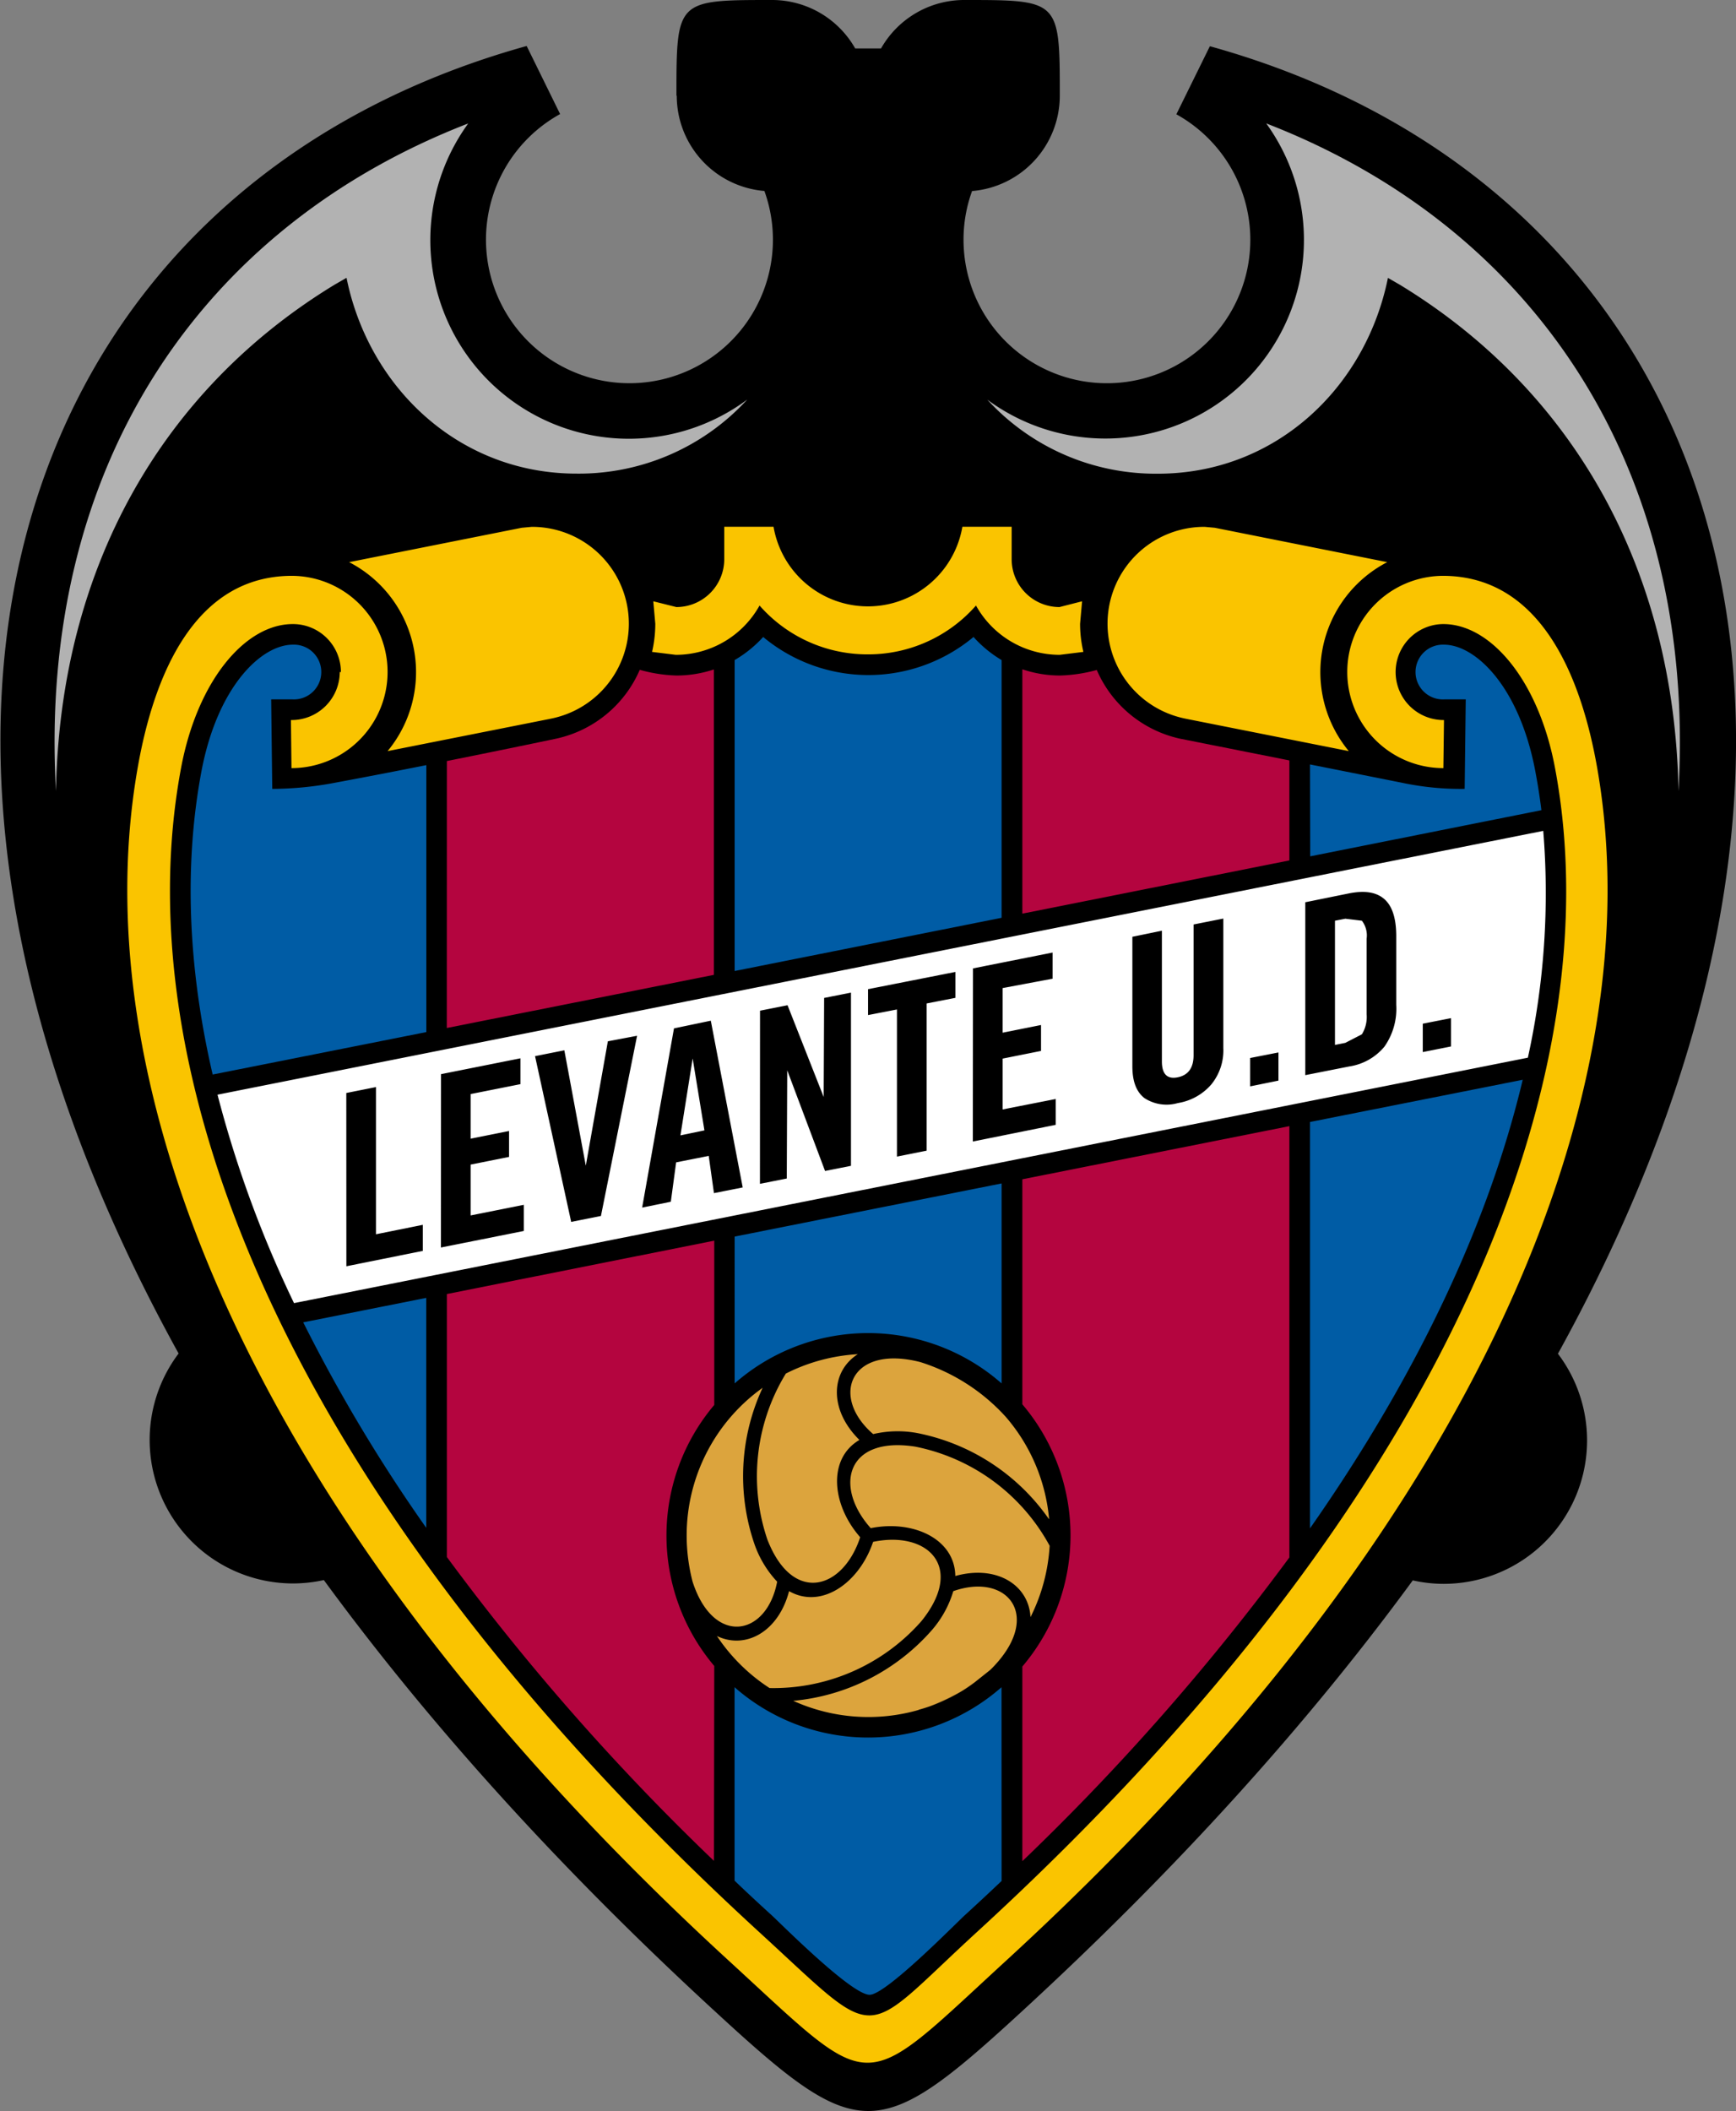 <svg id="Layer_1" data-name="Layer 1" xmlns="http://www.w3.org/2000/svg" viewBox="0 0 225.79 274.5"><rect x="0" y="0" width="225.79" height="274.5" fill="#808080" stroke="none"/><title>Levante UD logo - Brandlogos.net</title><path d="M440.87,364.07l5.72-1.15q3-.59,4.56.75c1,.9,1.55,2.51,1.55,4.84v8.9a8.57,8.57,0,0,1-1.55,5.46,7.37,7.37,0,0,1-4.56,2.56l-5.72,1.13Zm3.86,18.54,1.35-.27,2.15-1.11a4.28,4.28,0,0,0,.62-2.59v-9.85a3.14,3.14,0,0,0-.62-2.33l-2.15-.26-1.35.26Zm-11,5.37v-3.69l3.68-.72v3.66Zm-15.32-19.45,3.86-.77v17c0,1.64.69,2.33,2.06,2.06s2.06-1.23,2.06-2.87v-17l3.87-.77V383a7,7,0,0,1-1.59,4.77,7.28,7.28,0,0,1-4.33,2.39,5.27,5.27,0,0,1-4.36-.66c-1-.81-1.55-2.18-1.55-4.14Zm-20.75,26.62V372.66L408,370.6V374l-6.48,1.29V381l5-1v3.37l-5,1V391l6.91-1.38V393ZM387.76,378l-3.74.75v-3.37l11.34-2.25v3.37l-3.74.73v19.13l-3.86.77Zm-17.82,22.67V378.17l3.58-.71,4.7,11.93.06-12.88,3.49-.69V398.3l-3.37.67-4.92-13.07L373.43,400ZM358.35,403l-3.73.74,4.14-23.3,4.79-1,4.15,21.68-3.74.74-.68-4.84-4.24.84Zm1.24-8.59,3.12-.62-1.53-9.35Zm-9.43-12.27,3.8-.76-4.7,23.43-3.87.77L340.69,384l3.81-.76,2.79,15Zm-21.71,26.81V386.42l10.33-2.06v3.36L332.31,389v5.8l5-1v3.37l-5,1v6.61l6.92-1.38v3.36Zm-12.3,2.44V388.86l3.86-.77v19.13l6.08-1.21v3.36Zm140-27.85v-3.69l3.67-.72v3.68Z" transform="translate(-271.1 -246.75)"/><path d="M397.89,465.5l2-1.59Zm-7.29,3.57a26.25,26.25,0,0,0,7.29-3.57,23.56,23.56,0,0,1-7.29,3.57M359.08,259.19c0-12.43,0-12.44,12.44-12.44a12.42,12.42,0,0,1,10.81,6.3h3.36a12.43,12.43,0,0,1,10.82-6.3c12.41,0,12.43,0,12.43,12.44a12.44,12.44,0,0,1-11.41,12.4,18.46,18.46,0,0,0-1.11,6.35,18.65,18.65,0,1,0,27.68-16.33l4.36-8.85c64.78,18,91.35,86.53,45.27,170a18.65,18.65,0,0,1-14.88,29.92,18.33,18.33,0,0,1-4-.45c-13.51,18.46-30.52,37.42-51.35,56.51-18.15,16.66-20.82,16.62-38.89,0-20.85-19.11-37.87-38.08-51.39-56.55a18.93,18.93,0,0,1-4,.44,18.66,18.66,0,0,1-14.89-29.9c-46.09-83.5-19.52-152,45.27-170l4.35,8.85a18.66,18.66,0,1,0,26.57,10,12.43,12.43,0,0,1-11.4-12.39" transform="translate(-271.1 -246.75)"/><path d="M444.73,382.61V366.46l1.35-.26,2.15.26a3.14,3.14,0,0,1,.62,2.33v9.85a4.28,4.28,0,0,1-.62,2.59l-2.15,1.11Zm-85.13,11.76,1.59-10,1.53,9.35Zm112.22-39.59a99.56,99.56,0,0,1-2,29.49L309.34,416.18a148.14,148.14,0,0,1-9.95-27.1Zm-30.95,9.28v22.48l5.72-1.13a7.37,7.37,0,0,0,4.56-2.56,8.57,8.57,0,0,0,1.55-5.46v-8.9c0-2.33-.51-3.93-1.55-4.84s-2.53-1.14-4.56-.75ZM433.7,388l3.68-.75v-3.66l-3.68.72Zm-15.32-19.45v16.82c0,2,.52,3.32,1.55,4.14a5.27,5.27,0,0,0,4.36.66,7.28,7.28,0,0,0,4.33-2.39,7,7,0,0,0,1.59-4.77V366.18l-3.87.77v17c0,1.64-.69,2.59-2.06,2.87s-2.06-.42-2.06-2.06v-17Zm-20.75,26.62L408.41,393v-3.36L401.5,391v-6.61l5-1v-3.37l-5,1v-5.8L408,374V370.6l-10.35,2.06ZM387.76,378v19.13l3.86-.77V377.22l3.74-.73v-3.37L384,375.36v3.37Zm-17.82,22.67,3.49-.69.06-14.07L378.41,399l3.37-.67V375.81l-3.49.69-.06,12.88-4.7-11.93-3.58.71ZM358.35,403l.69-5.12,4.24-.84.68,4.84,3.74-.74-4.15-21.68-4.79,1-4.14,23.3Zm-8.19-20.86-2.87,16.17-2.79-15-3.81.76,4.7,21.55,3.87-.77,4.7-23.43Zm-21.71,26.81,10.78-2.15V403.4l-6.92,1.38v-6.61l5-1v-3.37l-5,1V389l6.48-1.29v-3.36l-10.33,2.06Zm-12.3,2.44,9.94-2V406L320,407.23V388.09l-3.86.77Zm140-27.85,3.67-.73v-3.68l-3.67.72Z" transform="translate(-271.1 -246.75)" style="fill:#fff"/><path d="M329.22,345.7c8.21-1.64,14.26-2.92,14.26-2.92a15.4,15.4,0,0,0,10.83-8.94,19.43,19.43,0,0,0,4.78.74,15.37,15.37,0,0,0,4.86-.79V373.5l-34.74,6.91Zm34.74,143a306.43,306.43,0,0,1-34.74-39.51V415L364,408.06v21.36a26.27,26.27,0,0,0,0,33.94Zm40.11-154.93a15.3,15.3,0,0,0,4.91.81,20,20,0,0,0,4.77-.72,15.39,15.39,0,0,0,10.82,8.93l14.23,2.83v13l-34.73,6.92Zm34.73,115.48a307.17,307.17,0,0,1-34.73,39.49V463.43a26.32,26.32,0,0,0,0-34.09V400.08l34.73-6.91Z" transform="translate(-271.1 -246.75)" style="fill:#b4053f"/><path d="M390.6,469.07a23.62,23.62,0,0,0,7.3-3.57,26.48,26.48,0,0,1-7.3,3.57m0,0a23.71,23.71,0,0,1-16.33-1.18,27.29,27.29,0,0,0,18.09-9.26,13.68,13.68,0,0,0,2.73-5c7.07-2.49,11.68,3.25,5.05,10l-.28.27-2,1.59a23.62,23.62,0,0,1-7.3,3.57m7.3-3.57,2-1.59Zm9.65-21.25a27.29,27.29,0,0,0-17.14-11.17,14,14,0,0,0-5.7.14c-5.66-4.87-3-11.71,6.14-9.36A25.18,25.18,0,0,1,401.94,431a23.51,23.51,0,0,1,5.61,13.25m-24.88-21.43c-3.55,2.26-3.78,7.23.21,11.15-4.16,2.44-3.62,8.42.1,12.65-2.26,6.86-8.8,8.75-12.08.28a25.59,25.59,0,0,1,2.41-21.56,23.65,23.65,0,0,1,9.35-2.52m-12.36,4.35a27.2,27.2,0,0,0-1.06,20.38,13.71,13.71,0,0,0,2.94,4.85c-1.36,7.16-8.29,8.4-11,0a24,24,0,0,1-.77-6,23.59,23.59,0,0,1,9.88-19.21m-5.95,32.27c3.7,1.79,8-.51,9.39-5.83,4.22,2.4,9.13-1.07,10.93-6.41,7.07-1.47,12,3.23,6.28,10.31a25.61,25.61,0,0,1-19.75,8.7,23.76,23.76,0,0,1-6.84-6.76M405.13,457c-.23-4.18-4.41-6.83-9.78-5.34-.06-4.83-5.49-7.33-11-6.22-4.82-5.39-3.19-12,5.79-10.6a25.58,25.58,0,0,1,17.48,12.89,23.66,23.66,0,0,1-2.48,9.26" transform="translate(-271.1 -246.75)" style="fill:#dca43d;fill-rule:evenodd"/><path d="M366.65,332.57a15.57,15.57,0,0,0,3.71-3,21.38,21.38,0,0,0,27.36,0,15.66,15.66,0,0,0,3.65,3v33.51L366.65,373Zm74.83,13.57,12,2.39a36.78,36.78,0,0,0,8.12.79l.14-11.64H459a3.56,3.56,0,1,1-.1-7.11c4.1,0,9.83,5.44,11.9,16.52.31,1.64.57,3.3.78,5l-30.07,6ZM298.76,386.46c-3.34-14.39-3.66-27.65-1.47-39.37,2.08-11.08,7.8-16.52,11.9-16.52a3.56,3.56,0,1,1-.09,7.11h-2.73l.14,11.64a44.25,44.25,0,0,0,8.11-.79c4.09-.76,8.18-1.55,11.93-2.3v34.71Zm170.39.68c-4.26,17.92-13.17,37.62-27.67,58.33V392.63ZM401.37,491.31q-2.36,2.24-4.81,4.48c-1.3,1.2-10.2,10.27-12.33,10.32-2.3.07-11.44-9.12-12.74-10.32-1.65-1.5-3.27-3-4.85-4.52V466.12a26.3,26.3,0,0,0,34.72,0Zm-74.83-45.91a207.59,207.59,0,0,1-16-26.72l16-3.18Zm40.11-18.74V407.53l34.72-6.91v26a26.3,26.3,0,0,0-34.72,0" transform="translate(-271.1 -246.75)" style="fill:#005ca5"/><path d="M332,262.8a25.82,25.82,0,0,0,36.29,35.9,29.71,29.71,0,0,1-22.22,9.63c-15.21,0-27-11.13-29.9-25.46l-1.56.9c-22.22,13.53-35.7,36.57-36.23,65.84C276,307.55,297.13,276.3,332,262.8m103.8,0c34.87,13.5,56,44.75,53.61,86.82-.53-29.27-14-52.31-36.23-65.84l-1.56-.9c-2.9,14.34-14.68,25.46-29.9,25.46a29.68,29.68,0,0,1-22.21-9.63,25.83,25.83,0,0,0,36.29-35.9" transform="translate(-271.1 -246.75)" style="fill:#b2b2b2"/><path d="M429.1,315.37l22.43,4.47a16.1,16.1,0,0,0-5,24.57l-21-4.17-.43-.09a12.59,12.59,0,0,1,2.68-24.9Zm-90.14,0,1.3-.12a12.59,12.59,0,0,1,2.68,24.9l-.43.09-21,4.17a16.1,16.1,0,0,0-5-24.57Zm-23.52,18.76a6.24,6.24,0,0,0-6.25-6.24c-6.24,0-12.43,7.42-14.54,18.71-7.34,39.2,12.68,94,75,151.18,16.4,15,13,14.36,28.7,0,62.37-57.2,82.37-112,75-151.18-2.11-11.3-8.31-18.71-14.54-18.71a6.24,6.24,0,1,0,.1,12.48l-.08,6.25a12.49,12.49,0,1,1,0-25c12.43.06,17.82,12.57,20,24.94,7.32,41.63-14.59,98-76.91,155.15-19.23,17.65-16.75,17.64-36,0-62.33-57.17-84.23-113.51-76.91-155.15,2.17-12.37,7.56-24.89,20-24.94a12.49,12.49,0,1,1,0,25l-.07-6.25a6.26,6.26,0,0,0,6.35-6.24m68.6-2.3a18.65,18.65,0,0,1-14-6.35,12.47,12.47,0,0,1-10.9,6.41l-3.08-.38a16.33,16.33,0,0,0,.42-3.66l-.26-2.92,3,.75a6.23,6.23,0,0,0,6.23-6.23v-4.21h6.41a12.46,12.46,0,0,0,24.56,0h6.41v4.21a6.22,6.22,0,0,0,6.22,6.23l2.94-.75-.26,2.92a15.68,15.68,0,0,0,.43,3.66l-3.08.38a12.46,12.46,0,0,1-10.89-6.41,18.63,18.63,0,0,1-14,6.35" transform="translate(-271.1 -246.75)" style="fill:#fac400"/></svg>